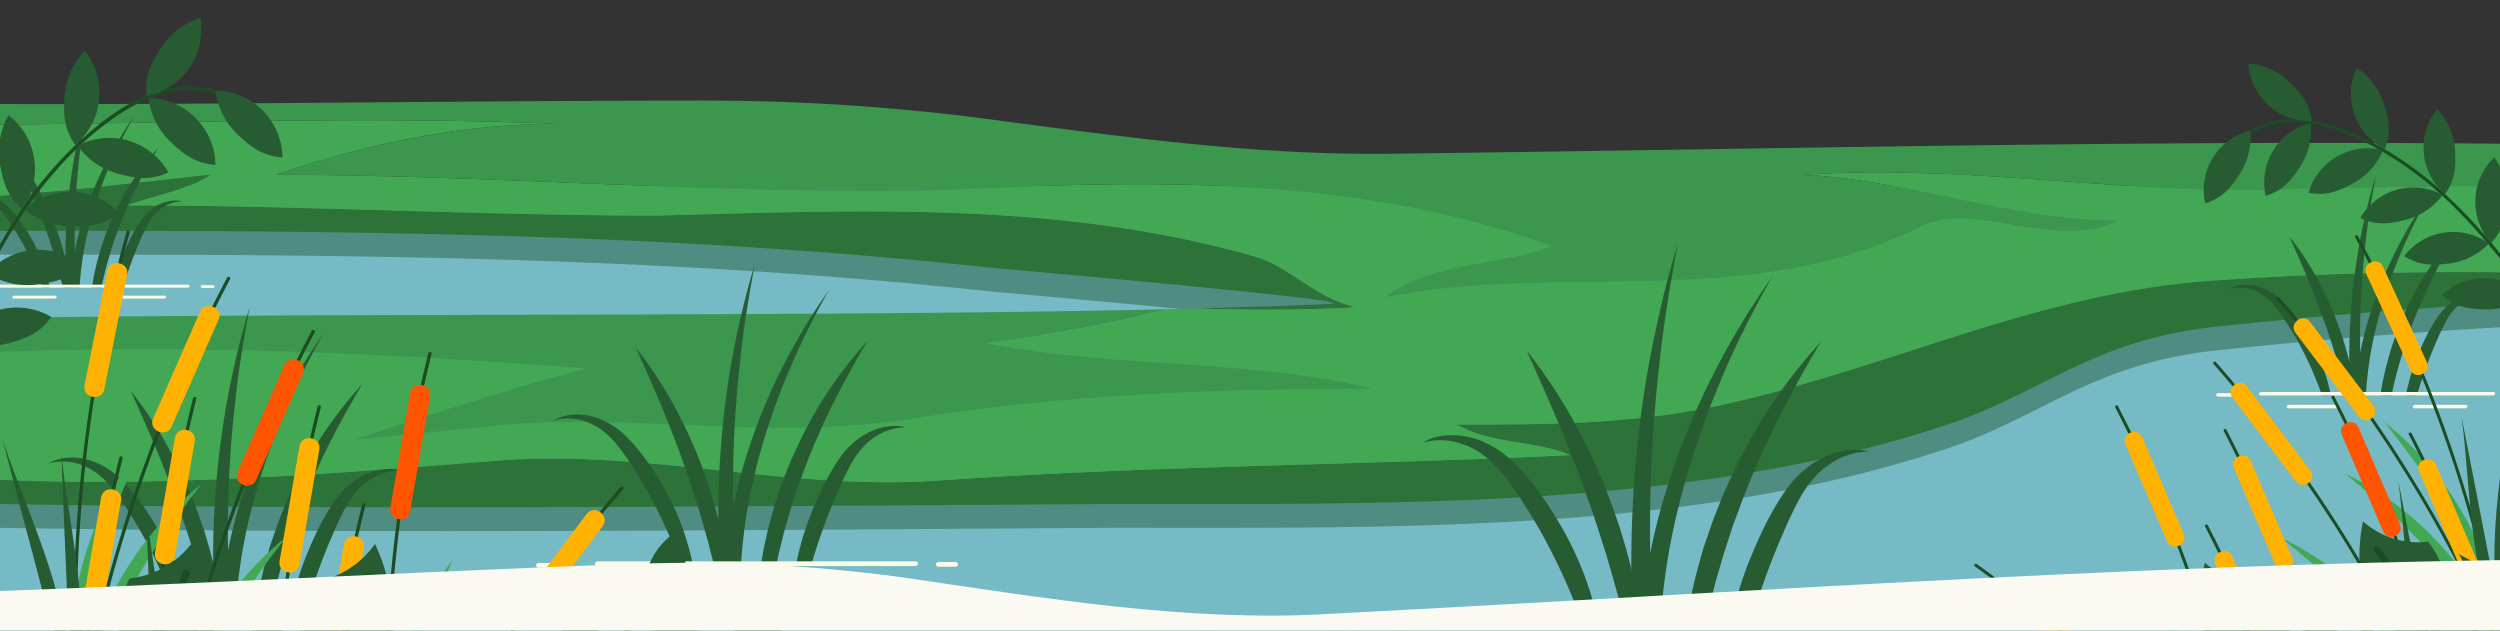 <svg viewBox="0 0 1366 344.515" height="344.515" width="1366" xmlns:xlink="http://www.w3.org/1999/xlink" xmlns="http://www.w3.org/2000/svg">
  <rect x="0" y="0" width="1366" height="344.515" fill="#333333" stroke="none"/>
  <defs>
    <clipPath id="clip-path">
      <rect fill="none" transform="translate(72.28 18)" height="344.515" width="1366" data-name="Rectangle 506" id="Rectangle_506"></rect>
    </clipPath>
    <clipPath id="clip-path-2">
      <rect fill="none" height="313.004" width="1407.138" data-name="Rectangle 503" id="Rectangle_503"></rect>
    </clipPath>
    <clipPath id="clip-path-3">
      <rect fill="none" height="432.717" width="1407.138" data-name="Rectangle 505" id="Rectangle_505"></rect>
    </clipPath>
    <clipPath id="clip-path-4">
      <rect fill="none" height="222.249" width="1630.559" data-name="Rectangle 504" id="Rectangle_504"></rect>
    </clipPath>
  </defs>
  <g transform="translate(-72.28 -18)" data-name="Group 1963" id="Group_1963">
    <g clip-path="url(#clip-path)" data-name="Group 1962" id="Group_1962">
      <g transform="translate(60.727 119.712)" data-name="Group 1956" id="Group_1956">
        <g clip-path="url(#clip-path-2)" data-name="Group 1955" id="Group_1955">
          <rect fill="#75bac5" transform="translate(0)" height="313.004" width="1407.138" data-name="Rectangle 502" id="Rectangle_502"></rect>
        </g>
      </g>
      <g transform="translate(60.727 -0.001)" data-name="Group 1961" id="Group_1961">
        <g clip-path="url(#clip-path-3)" data-name="Group 1960" id="Group_1960">
          <g style="mix-blend-mode: multiply;isolation: isolate" opacity="0.42" transform="translate(-60.727 85.949)" data-name="Group 1959" id="Group_1959">
            <g data-name="Group 1958" id="Group_1958">
              <g clip-path="url(#clip-path-4)" data-name="Group 1957" id="Group_1957">
                <path fill="#1b4c23" transform="translate(0 -83.84)" d="M679.3,304.287c153.168,0,316.113,2.9,452.987-42.059,55.4-17.4,81.473-47.86,153.168-55.112,114.913-12.033,231.382-18.513,345.1-15.618V111.815c-263.339-9.851-529.941-2.126-794.83,1.031C757.515,114.3,679.3,102.695,601.088,92.541A1189.231,1189.231,0,0,0,457.7,83.84c-152.566,0-305.131,3.134-457.7,1.389v69.885c203.682-.158,407.709-2.249,614.124,20.095,16.295,1.451,207.817,18.305,185.005,19.755C595.517,204.14,200.388,198.277,0,204.128v98.74c228.14,5.312,453.724,2.758,679.3,1.419" data-name="Path 16735" id="Path_16735"></path>
              </g>
            </g>
          </g>
          <path fill="#3b964e" transform="translate(-60.727 4.587)" d="M392.519,214.748c-42.365,11.139-84.732,25.064-127.1,38.988,29.329-2.784,55.4-5.57,84.732-8.354,71.7-5.571,143.391,8.354,218.346-2.785,84.731-13.925,169.462-16.71,254.194-16.71-68.437-16.709-143.391-11.139-211.828-25.064a766.1,766.1,0,0,0,99.485-18.461C495.568,187.322,174.206,183.556,0,188.642v21.506c130.84-10.795,261.679-5.338,392.519,4.6" data-name="Path 16736" id="Path_16736"></path>
          <path fill="#2d7238" transform="translate(-60.727 4.089)" d="M1272.421,167.9c-91.249,8.355-169.463,47.343-257.454,66.838-48.883,11.14-97.766,11.14-146.65,11.14,19.554,11.139,42.366,8.355,61.919,16.709-114.061,5.571-228.123,5.571-345.443,13.925-81.473,5.57-156.427-16.709-237.9-11.139-104.284,8.355-208.569,16.709-312.855,8.355-10.724,0-22.429-.009-34.039-1.388v15.539c228.139,5.312,453.724,2.758,679.3,1.419,153.168,0,316.113,2.9,452.987-42.059,55.4-17.4,81.473-47.86,153.168-55.112,114.913-12.033,231.381-18.513,345.1-15.619v-6.86c-118.414-6.557-236.781-11.175-358.137-1.747" data-name="Path 16737" id="Path_16737"></path>
          <path fill="#2d7238" transform="translate(-60.727 2.785)" d="M812.916,183.131c-22.813-5.57-35.848-22.28-55.4-27.849C649.971,124.648,539.169,130.218,431.625,133c-97.767,0-192.275-5.57-290.042-5.57,16.295-5.57,32.588-8.355,45.624-16.71C123.79,117.792,62.7,124.833,0,125.155V141.43c203.682-.157,407.709-2.248,614.124,20.1,9.706.864,81.585,7.193,133.305,12.477,2.272-.675,4.571-1.323,6.828-2.011-2.256.688-4.556,1.337-6.828,2.011,35.1,3.587,60.923,6.691,51.7,7.278-22.266,1-46.866,1.824-73.214,2.5,28.834.909,57.78.96,87-.652" data-name="Path 16738" id="Path_16738"></path>
          <path fill="#43a854" transform="translate(-60.727 2.054)" d="M1298.493,119.809c-78.214,0-159.686-13.925-241.159-8.355,58.66,2.785,114.062,25.065,172.722,25.065-35.848,16.709-78.214-11.14-107.544,2.784C1028,186.647,926.978,158.8,829.211,178.293c26.072-19.5,61.919-16.71,91.249-27.849-107.544-38.989-218.346-36.2-332.408-30.634-120.579,2.785-244.417-8.355-365-8.355C271.94,94.745,324.082,83.605,376.224,83.605,250.816,78.378,125.408,85.414,0,84v41.89c62.7-.322,123.791-7.364,187.208-14.432-13.036,8.355-29.33,11.14-45.625,16.71,97.767,0,192.276,5.57,290.042,5.57,107.544-2.785,218.347-8.355,325.89,22.28,19.554,5.57,32.589,22.28,55.4,27.849-29.222,1.611-58.167,1.561-87,.652-5.131.132-10.3.26-15.565.381a766.164,766.164,0,0,1-99.485,18.461c68.437,13.925,143.392,8.355,211.828,25.064-84.732,0-169.463,2.785-254.194,16.71-74.955,11.139-146.65-2.785-218.347,2.785-29.329,2.784-55.4,5.57-84.73,8.354,42.365-13.925,84.73-27.849,127.1-38.988-130.84-9.939-261.679-15.4-392.519-4.6v61.7c11.61,1.379,23.315,1.387,34.04,1.387,104.284,8.355,208.569,0,312.855-8.354,81.472-5.57,156.426,16.709,237.9,11.139,117.321-8.355,231.382-8.355,345.444-13.925-19.554-8.355-42.366-5.57-61.919-16.709,48.883,0,97.766,0,146.65-11.14,87.99-19.494,166.2-58.483,257.453-66.838,121.356-9.428,239.724-4.81,358.137,1.747V119.3c-110.115-3.525-219.975-2.148-332.066.513" data-name="Path 16739" id="Path_16739"></path>
          <path fill="#3b964e" transform="translate(-60.727 1.79)" d="M835.729,100.158c-78.214,1.451-156.427-10.152-234.641-20.3a1189.023,1189.023,0,0,0-143.392-8.7c-152.566,0-305.131,3.135-457.7,1.389V84.261c125.408,1.418,250.816-5.619,376.224-.392-52.142,0-104.285,11.14-153.168,27.849,120.579,0,244.418,11.14,365,8.355,114.062-5.57,224.864-8.355,332.408,30.634-29.33,11.139-65.178,8.354-91.249,27.848,97.767-19.494,198.793,8.355,293.3-38.988,29.331-13.925,71.7,13.925,107.544-2.784-58.66,0-114.062-22.28-172.722-25.065,81.473-5.57,162.945,8.355,241.159,8.355,112.091-2.661,221.951-4.038,332.066-.513V99.126c-263.339-9.85-529.941-2.126-794.83,1.031" data-name="Path 16740" id="Path_16740"></path>
          <path fill="#43a854" transform="translate(-53.612 10.549)" d="M1623.444,419.46c-45.251,1.648-89.357,4.144-136.532,7.983-133.615,11.14-205.31,57.09-319.372,79.37-81.473,16.71-172.722,19.494-260.711,15.317-130.357-4.177-254.195-6.962-384.55,1.393q-121.651,8.122-239.347,19.536H1623.444Z" data-name="Path 16741" id="Path_16741"></path>
          <path fill="#275c32" transform="translate(-58.076 1.781)" d="M105.9,173.4h7.213c.036-.676.063-1.35.107-2.026a178.191,178.191,0,0,1,5.1-31.527A224.413,224.413,0,0,1,128.569,109.1a252.261,252.261,0,0,1,14.525-29.631,212.119,212.119,0,0,0-17.087,28.788,195.015,195.015,0,0,0-11.981,30.738c-1.419,4.762-2.587,9.581-3.565,14.431-.09-5.495-.059-10.994.055-16.492.3-11.051,1.034-22.105,2.289-33.13,1.105-11.044,2.962-22.025,5-33.008a295.429,295.429,0,0,0-7.826,32.709,301.882,301.882,0,0,0-3.97,33.281,311.191,311.191,0,0,0-.308,33.494c.052,1.042.133,2.082.195,3.123" data-name="Path 16742" id="Path_16742"></path>
          <path fill="#275c32" transform="translate(-57.722 2.422)" d="M124.669,172.759l1.124-5.136,1.851-7.411,2.161-7.346,2.363-7.3c.888-2.409,1.819-4.806,2.668-7.227l2.892-7.17c1.087-2.351,2.12-4.722,3.147-7.1a302.15,302.15,0,0,1,14.877-27.78A137.78,137.78,0,0,0,136.8,122.543c-1.265,2.343-2.524,4.694-3.728,7.065l-3.338,7.212c-1.008,2.437-1.937,4.9-2.907,7.349l-2.552,7.448-2.088,7.553-1.724,7.618-.983,5.97Z" data-name="Path 16743" id="Path_16743"></path>
          <path fill="#275c32" transform="translate(-58.763 2.48)" d="M90.914,128.661l2.27,6.062c.689,2.038,1.459,4.052,2.185,6.079l2.022,6.118,1.959,6.133,1.793,6.171,1.716,6.193c.493,2.079,1.034,4.152,1.6,6.224.087.353.166.707.252,1.06h4.362c-.076-.563-.127-1.128-.209-1.69-.33-2.139-.681-4.279-1.081-6.411l-1.348-6.378-1.658-6.326-1.874-6.283L100.71,139.4c-.8-2.049-1.563-4.111-2.4-6.148L95.613,127.2c-.944-2-1.943-3.989-2.947-5.968A137.341,137.341,0,0,0,78.1,98.583c3.6,8.052,7.167,16.007,10.428,24.042.772,2.022,1.552,4.038,2.387,6.036" data-name="Path 16744" id="Path_16744"></path>
          <path fill="#275c32" transform="translate(-59.445 3.035)" d="M62.95,123.539a24.036,24.036,0,0,1,8.857,6.753,83.333,83.333,0,0,1,6.479,9.114c2.014,3.162,3.927,6.367,5.661,9.645a158.124,158.124,0,0,1,9.075,20.163c.345.973.673,1.955,1.007,2.934h4.149c-.25-1.3-.52-2.6-.832-3.889a94.087,94.087,0,0,0-3.387-10.819A98.273,98.273,0,0,0,89.141,147c-3.854-6.756-7.955-13.266-13.9-19.125a25.921,25.921,0,0,0-11.288-6.567c-4.367-1.116-9.43-.918-12.995,1.334a17.782,17.782,0,0,1,11.989.895" data-name="Path 16745" id="Path_16745"></path>
          <path fill="#275c32" transform="translate(-57.431 3.131)" d="M136.192,172.051q2.234-7.573,5-15c1.253-3.441,2.649-6.844,4.132-10.221a103.388,103.388,0,0,1,4.761-9.9,25.733,25.733,0,0,1,7.137-8.235,19.235,19.235,0,0,1,11.305-3.777c-4.205-1.107-9.009-.138-12.909,1.821a26.823,26.823,0,0,0-9.409,8.324c-4.624,6.57-7.647,13.433-10.465,20.5a104.19,104.19,0,0,0-4.693,16.488Z" data-name="Path 16746" id="Path_16746"></path>
          <path fill="#f9fbe7" transform="translate(-59.106 4.259)" d="M173.469,169.3H65.5c-1.211,0-1.461,1.619-.232,1.619H173.237c1.211,0,1.46-1.619.232-1.619" data-name="Path 16747" id="Path_16747"></path>
          <path fill="#f9fbe7" transform="translate(-57.351 4.405)" d="M158.782,175.132H135.267c-1.21,0-1.46,1.619-.231,1.619h23.514c1.211,0,1.46-1.619.232-1.619" data-name="Path 16748" id="Path_16748"></path>
          <path fill="#f9fbe7" transform="translate(-58.789 4.405)" d="M100.5,175.132H78.107c-1.211,0-1.461,1.619-.232,1.619h22.394c1.211,0,1.46-1.619.232-1.619" data-name="Path 16749" id="Path_16749"></path>
          <path fill="#f9fbe7" transform="translate(-56.262 4.264)" d="M184.194,169.531h-5.6c-.5,0-1.02.235-1.062.711a.86.86,0,0,0,.83.908h5.6c.5,0,1.02-.235,1.063-.71a.862.862,0,0,0-.83-.909" data-name="Path 16750" id="Path_16750"></path>
          <path fill="#275c32" transform="translate(-27.465 2.785)" d="M1323.26,231.292h8.475c.042-.793.075-1.587.126-2.38a209.388,209.388,0,0,1,5.991-37.046,263.664,263.664,0,0,1,12.052-36.134,296.531,296.531,0,0,1,17.067-34.818,249.376,249.376,0,0,0-20.078,33.828,229.159,229.159,0,0,0-14.078,36.119c-1.666,5.6-3.04,11.257-4.189,16.957-.107-6.456-.07-12.918.065-19.378.35-12.986,1.216-25.974,2.69-38.929,1.3-12.977,3.48-25.882,5.874-38.785a347.14,347.14,0,0,0-9.2,38.435,354.42,354.42,0,0,0-4.663,39.106,365.562,365.562,0,0,0-.363,39.357c.063,1.224.157,2.446.23,3.669" data-name="Path 16751" id="Path_16751"></path>
          <path fill="#275c32" transform="translate(-27.049 3.539)" d="M1345.321,230.538l1.32-6.035,2.176-8.708,2.538-8.632,2.778-8.579c1.043-2.83,2.136-5.646,3.136-8.491l3.4-8.426c1.277-2.762,2.491-5.548,3.7-8.344a354.939,354.939,0,0,1,17.48-32.642,161.87,161.87,0,0,0-22.268,30.851c-1.487,2.754-2.966,5.515-4.382,8.3l-3.922,8.474c-1.184,2.864-2.275,5.757-3.416,8.636l-3,8.753-2.454,8.875-2.026,8.951-1.155,7.016Z" data-name="Path 16752" id="Path_16752"></path>
          <path fill="#275c32" transform="translate(-28.271 3.607)" d="M1305.657,178.721l2.667,7.123c.81,2.395,1.715,4.762,2.568,7.143l2.375,7.189,2.3,7.206,2.107,7.253,2.017,7.277c.578,2.443,1.216,4.879,1.877,7.313.1.414.195.83.3,1.246h5.125c-.089-.662-.15-1.326-.246-1.987-.387-2.514-.8-5.027-1.269-7.534l-1.585-7.495-1.948-7.433-2.2-7.383-2.574-7.294c-.944-2.409-1.837-4.83-2.824-7.225l-3.166-7.12c-1.109-2.354-2.282-4.687-3.463-7.013a161.434,161.434,0,0,0-17.115-26.61c4.225,9.462,8.422,18.81,12.253,28.251.908,2.376,1.825,4.745,2.8,7.093" data-name="Path 16753" id="Path_16753"></path>
          <path fill="#275c32" transform="translate(-29.073 4.259)" d="M1272.8,172.7a28.235,28.235,0,0,1,10.406,7.935,97.554,97.554,0,0,1,7.614,10.71c2.366,3.714,4.614,7.48,6.651,11.332a186.138,186.138,0,0,1,10.665,23.692c.406,1.143.788,2.3,1.181,3.447h4.876c-.293-1.527-.611-3.052-.978-4.569a110.466,110.466,0,0,0-3.979-12.714,115.634,115.634,0,0,0-5.663-12.261c-4.527-7.939-9.347-15.589-16.329-22.474a30.459,30.459,0,0,0-13.263-7.715c-5.131-1.313-11.081-1.078-15.269,1.566A20.9,20.9,0,0,1,1272.8,172.7" data-name="Path 16754" id="Path_16754"></path>
          <path fill="#275c32" transform="translate(-26.707 4.371)" d="M1358.861,229.706q2.625-8.9,5.871-17.621c1.472-4.043,3.113-8.041,4.855-12.01a121.771,121.771,0,0,1,5.594-11.639,30.245,30.245,0,0,1,8.387-9.676,22.6,22.6,0,0,1,13.285-4.438c-4.942-1.3-10.586-.163-15.169,2.139a31.512,31.512,0,0,0-11.055,9.781c-5.434,7.72-8.984,15.784-12.3,24.089a122.441,122.441,0,0,0-5.514,19.374Z" data-name="Path 16755" id="Path_16755"></path>
          <path fill="#f9fbe7" transform="translate(-28.674 5.696)" d="M1402.662,226.478H1275.8c-1.423,0-1.716,1.9-.273,1.9h126.868c1.422,0,1.715-1.9.272-1.9" data-name="Path 16756" id="Path_16756"></path>
          <path fill="#f9fbe7" transform="translate(-26.613 5.869)" d="M1385.4,233.327h-27.631c-1.422,0-1.715,1.9-.272,1.9h27.631c1.422,0,1.716-1.9.272-1.9" data-name="Path 16757" id="Path_16757"></path>
          <path fill="#f9fbe7" transform="translate(-29.249 5.712)" d="M1260.415,227.112h-7.456a1.134,1.134,0,0,0-1.249.834,1.009,1.009,0,0,0,.977,1.067h7.456a1.135,1.135,0,0,0,1.249-.834,1.009,1.009,0,0,0-.977-1.067" data-name="Path 16758" id="Path_16758"></path>
          <path fill="#f9fbe7" transform="translate(-28.302 5.869)" d="M1316.922,233.327h-26.314c-1.423,0-1.716,1.9-.273,1.9h26.316c1.422,0,1.715-1.9.272-1.9" data-name="Path 16759" id="Path_16759"></path>
          <path fill="#f9fbe7" transform="translate(-25.333 5.703)" d="M1415.265,226.746h-6.578c-.584,0-1.2.275-1.249.834a1.012,1.012,0,0,0,.976,1.067h6.579c.583,0,1.2-.275,1.249-.834a1.013,1.013,0,0,0-.977-1.067" data-name="Path 16760" id="Path_16760"></path>
          <path fill="#275c32" transform="translate(-49.326 3.982)" d="M454.163,323.322h11.6c.057-1.086.1-2.171.171-3.257a286.617,286.617,0,0,1,8.2-50.7,360.762,360.762,0,0,1,16.493-49.454,405.807,405.807,0,0,1,23.359-47.653,341.21,341.21,0,0,0-27.479,46.3,313.734,313.734,0,0,0-19.269,49.434c-2.28,7.658-4.16,15.408-5.733,23.208-.146-8.838-.1-17.681.088-26.523.479-17.772,1.664-35.549,3.682-53.28,1.777-17.761,4.764-35.422,8.039-53.083a474.807,474.807,0,0,0-12.587,52.6,485.451,485.451,0,0,0-6.385,53.523,500.32,500.32,0,0,0-.5,53.866c.084,1.674.214,3.346.314,5.02" data-name="Path 16761" id="Path_16761"></path>
          <path fill="#275c32" transform="translate(-48.756 5.013)" d="M484.356,322.291l1.806-8.26,2.978-11.917,3.474-11.815,3.8-11.741c1.427-3.874,2.924-7.728,4.291-11.622l4.649-11.531c1.749-3.781,3.411-7.594,5.062-11.419a486.014,486.014,0,0,1,23.925-44.676,221.561,221.561,0,0,0-30.478,42.224c-2.035,3.768-4.059,7.548-6,11.362l-5.368,11.6c-1.622,3.919-3.114,7.879-4.676,11.82l-4.1,11.978-3.358,12.147-2.772,12.249-1.581,9.6Z" data-name="Path 16762" id="Path_16762"></path>
          <path fill="#275c32" transform="translate(-50.43 5.106)" d="M430.071,251.373l3.65,9.749c1.109,3.277,2.347,6.517,3.514,9.776l3.251,9.839,3.15,9.863,2.883,9.925,2.761,9.96c.793,3.343,1.665,6.676,2.568,10.009.14.567.269,1.137.406,1.7h7.015c-.122-.905-.205-1.813-.337-2.718-.529-3.441-1.093-6.882-1.738-10.312l-2.167-10.257-2.666-10.174-3.013-10.1-3.523-9.984c-1.292-3.3-2.515-6.611-3.866-9.889l-4.331-9.743c-1.518-3.223-3.124-6.415-4.74-9.6A220.784,220.784,0,0,0,409.461,203c5.784,12.949,11.528,25.744,16.77,38.664,1.243,3.253,2.5,6.5,3.839,9.708" data-name="Path 16763" id="Path_16763"></path>
          <path fill="#275c32" transform="translate(-51.527 5.998)" d="M385.1,243.135c5.8,2.376,10.348,6.411,14.244,10.86a134.153,134.153,0,0,1,10.421,14.657c3.238,5.085,6.314,10.239,9.1,15.509a254.378,254.378,0,0,1,14.594,32.426c.556,1.565,1.082,3.144,1.62,4.718h6.672c-.4-2.091-.835-4.177-1.338-6.253a151.361,151.361,0,0,0-5.448-17.4,158,158,0,0,0-7.748-16.781c-6.2-10.866-12.793-21.336-22.349-30.759a41.677,41.677,0,0,0-18.153-10.56c-7.022-1.8-15.166-1.476-20.9,2.145a28.594,28.594,0,0,1,19.281,1.438" data-name="Path 16764" id="Path_16764"></path>
          <path fill="#275c32" transform="translate(-48.288 6.152)" d="M502.887,321.152q3.594-12.179,8.035-24.117c2.015-5.535,4.262-11.006,6.646-16.437a166.346,166.346,0,0,1,7.656-15.929c2.95-4.995,6.492-9.718,11.479-13.243a30.933,30.933,0,0,1,18.182-6.075c-6.764-1.781-14.488-.222-20.76,2.929a43.144,43.144,0,0,0-15.132,13.386c-7.436,10.566-12.3,21.6-16.829,32.969a167.627,167.627,0,0,0-7.547,26.516Z" data-name="Path 16765" id="Path_16765"></path>
          <path fill="#f9fbe7" transform="translate(-50.981 7.966)" d="M562.834,316.735H389.2c-1.947,0-2.349,2.6-.372,2.6H562.462c1.947,0,2.348-2.6.372-2.6" data-name="Path 16766" id="Path_16766"></path>
          <path fill="#f9fbe7" transform="translate(-48.16 8.202)" d="M539.216,326.108H501.4c-1.947,0-2.349,2.6-.373,2.6h37.817c1.947,0,2.349-2.6.372-2.6" data-name="Path 16767" id="Path_16767"></path>
          <path fill="#f9fbe7" transform="translate(-51.768 7.988)" d="M368.15,317.6h-10.2c-.829,0-1.6.378-1.709,1.142a1.38,1.38,0,0,0,1.336,1.461h10.205a1.552,1.552,0,0,0,1.708-1.143,1.379,1.379,0,0,0-1.336-1.46" data-name="Path 16768" id="Path_16768"></path>
          <path fill="#f9fbe7" transform="translate(-50.472 8.202)" d="M445.487,326.108H409.471c-1.947,0-2.348,2.6-.372,2.6h36.016c1.947,0,2.348-2.6.372-2.6" data-name="Path 16769" id="Path_16769"></path>
          <path fill="#f9fbe7" transform="translate(-46.409 7.975)" d="M580.083,317.1h-9c-.8,0-1.639.377-1.709,1.142a1.386,1.386,0,0,0,1.337,1.461h9c.8,0,1.639-.377,1.709-1.142a1.385,1.385,0,0,0-1.337-1.461" data-name="Path 16770" id="Path_16770"></path>
          <path fill="#275c32" transform="translate(-56.097 4.559)" d="M184.913,346.262h11.6c.057-1.086.1-2.171.171-3.257a286.619,286.619,0,0,1,8.2-50.7,360.952,360.952,0,0,1,16.493-49.454,405.818,405.818,0,0,1,23.359-47.653,341.217,341.217,0,0,0-27.479,46.3,313.733,313.733,0,0,0-19.269,49.434c-2.28,7.658-4.16,15.408-5.733,23.208-.146-8.838-.1-17.681.089-26.523.478-17.772,1.663-35.549,3.681-53.28,1.778-17.761,4.764-35.422,8.039-53.083a474.791,474.791,0,0,0-12.587,52.6,485.455,485.455,0,0,0-6.385,53.523,500.336,500.336,0,0,0-.5,53.866c.084,1.674.214,3.346.314,5.02" data-name="Path 16771" id="Path_16771"></path>
          <path fill="#275c32" transform="translate(-55.527 5.59)" d="M215.106,345.231l1.807-8.26,2.977-11.917,3.474-11.815,3.8-11.741c1.427-3.874,2.924-7.728,4.291-11.622l4.65-11.531c1.748-3.781,3.411-7.594,5.061-11.419a486.03,486.03,0,0,1,23.925-44.676,221.569,221.569,0,0,0-30.478,42.224c-2.035,3.768-4.059,7.548-6,11.362l-5.368,11.6c-1.622,3.919-3.114,7.879-4.676,11.82l-4.1,11.978-3.358,12.147-2.772,12.249-1.581,9.6Z" data-name="Path 16772" id="Path_16772"></path>
          <path fill="#275c32" transform="translate(-57.201 5.683)" d="M160.821,274.313l3.65,9.749c1.109,3.277,2.347,6.517,3.514,9.776l3.251,9.839,3.15,9.863,2.884,9.925,2.761,9.96c.791,3.343,1.663,6.676,2.568,10.009.14.567.268,1.137.406,1.7h7.014c-.122-.905-.2-1.813-.337-2.718-.53-3.441-1.093-6.882-1.737-10.312l-2.168-10.257-2.666-10.174-3.013-10.1-3.523-9.984c-1.292-3.3-2.514-6.611-3.865-9.889l-4.332-9.743c-1.517-3.223-3.124-6.415-4.74-9.6a220.957,220.957,0,0,0-23.424-36.419c5.783,12.949,11.526,25.744,16.77,38.664,1.242,3.253,2.5,6.5,3.838,9.708" data-name="Path 16773" id="Path_16773"></path>
          <path fill="#275c32" transform="translate(-58.298 6.575)" d="M115.849,266.075c5.8,2.377,10.347,6.411,14.243,10.86a133.871,133.871,0,0,1,10.42,14.657c3.239,5.085,6.315,10.239,9.1,15.509a254.257,254.257,0,0,1,14.6,32.426c.556,1.565,1.082,3.144,1.62,4.718H172.5c-.4-2.091-.838-4.177-1.339-6.253a151.55,151.55,0,0,0-5.447-17.4,158.009,158.009,0,0,0-7.75-16.781c-6.195-10.866-12.793-21.336-22.348-30.759a41.677,41.677,0,0,0-18.153-10.56c-7.021-1.8-15.165-1.476-20.9,2.145a28.6,28.6,0,0,1,19.282,1.438" data-name="Path 16774" id="Path_16774"></path>
          <path fill="#275c32" transform="translate(-55.059 6.729)" d="M233.637,344.092q3.594-12.179,8.035-24.117c2.015-5.535,4.262-11.006,6.646-16.437a166.353,166.353,0,0,1,7.656-15.929c2.95-4.995,6.492-9.718,11.479-13.243a30.933,30.933,0,0,1,18.182-6.075c-6.764-1.781-14.488-.222-20.76,2.929a43.143,43.143,0,0,0-15.132,13.386c-7.436,10.566-12.3,21.6-16.829,32.969a167.738,167.738,0,0,0-7.548,26.516Z" data-name="Path 16775" id="Path_16775"></path>
          <path fill="#f9fbe7" transform="translate(-57.752 8.543)" d="M293.584,339.675H119.949c-1.947,0-2.349,2.6-.372,2.6H293.212c1.947,0,2.348-2.6.372-2.6" data-name="Path 16776" id="Path_16776"></path>
          <path fill="#f9fbe7" transform="translate(-54.931 8.779)" d="M269.967,349.048H232.151c-1.947,0-2.349,2.6-.372,2.6h37.816c1.947,0,2.349-2.6.372-2.6" data-name="Path 16777" id="Path_16777"></path>
          <path fill="#f9fbe7" transform="translate(-58.539 8.565)" d="M98.9,340.542H88.7a1.552,1.552,0,0,0-1.709,1.142,1.38,1.38,0,0,0,1.337,1.461h10.2A1.553,1.553,0,0,0,100.237,342a1.38,1.38,0,0,0-1.337-1.46" data-name="Path 16778" id="Path_16778"></path>
          <path fill="#f9fbe7" transform="translate(-57.242 8.779)" d="M176.238,349.048H140.221c-1.947,0-2.348,2.6-.372,2.6h36.015c1.947,0,2.348-2.6.373-2.6" data-name="Path 16779" id="Path_16779"></path>
          <path fill="#f9fbe7" transform="translate(-53.18 8.552)" d="M310.834,340.041h-9c-.8,0-1.639.377-1.709,1.142a1.385,1.385,0,0,0,1.337,1.461h9c.8,0,1.639-.377,1.709-1.142a1.385,1.385,0,0,0-1.337-1.461" data-name="Path 16780" id="Path_16780"></path>
          <path fill="#275c32" transform="translate(-37.088 3.715)" d="M941.016,357.285h14.735c.073-1.379.128-2.759.218-4.138a364.038,364.038,0,0,1,10.417-64.409,458.5,458.5,0,0,1,20.951-62.822c8.308-20.665,18.526-40.758,29.673-60.534A433.5,433.5,0,0,0,982.1,224.2a398.45,398.45,0,0,0-24.477,62.8c-2.9,9.728-5.284,19.573-7.283,29.482-.185-11.226-.12-22.46.113-33.693.608-22.576,2.114-45.158,4.677-67.681,2.258-22.562,6.051-45,10.212-67.432-6.8,21.971-11.746,44.343-15.989,66.823a616.391,616.391,0,0,0-8.109,67.991,635.058,635.058,0,0,0-.629,68.427c.107,2.126.272,4.251.4,6.377" data-name="Path 16781" id="Path_16781"></path>
          <path fill="#275c32" transform="translate(-36.364 5.024)" d="M979.37,355.975l2.3-10.492,3.782-15.138,4.414-15.009,4.829-14.915c1.813-4.921,3.714-9.817,5.451-14.762l5.907-14.648c2.222-4.8,4.332-9.647,6.431-14.506a617.254,617.254,0,0,1,30.391-56.752,281.477,281.477,0,0,0-38.716,53.638c-2.584,4.786-5.156,9.588-7.617,14.432l-6.819,14.733c-2.059,4.98-3.955,10.01-5.939,15.015l-5.214,15.215L974.3,328.215l-3.522,15.563-2.007,12.2Z" data-name="Path 16782" id="Path_16782"></path>
          <path fill="#275c32" transform="translate(-38.49 5.142)" d="M910.411,265.887l4.636,12.384c1.409,4.163,2.982,8.279,4.466,12.419l4.128,12.5,4,12.529,3.663,12.608,3.507,12.651c1.006,4.247,2.113,8.481,3.263,12.715.177.72.339,1.443.515,2.164h8.91c-.155-1.149-.259-2.3-.427-3.453-.672-4.371-1.389-8.741-2.206-13.1l-2.755-13.031-3.386-12.923L934.9,300.517l-4.476-12.683c-1.641-4.186-3.193-8.4-4.909-12.561l-5.5-12.377c-1.928-4.093-3.967-8.149-6.022-12.192a280.593,280.593,0,0,0-29.756-46.264c7.346,16.449,14.642,32.7,21.3,49.116,1.579,4.13,3.172,8.25,4.876,12.331" data-name="Path 16783" id="Path_16783"></path>
          <path fill="#275c32" transform="translate(-39.885 6.276)" d="M853.283,255.423c7.372,3.019,13.145,8.144,18.095,13.8a170.336,170.336,0,0,1,13.237,18.619c4.114,6.459,8.022,13.007,11.563,19.7a323.126,323.126,0,0,1,18.54,41.19c.705,1.989,1.373,3.995,2.056,5.993h8.476c-.51-2.655-1.062-5.306-1.7-7.944a192.3,192.3,0,0,0-6.92-22.1,200.564,200.564,0,0,0-9.843-21.318c-7.87-13.8-16.251-27.1-28.389-39.072-6.129-5.863-13.927-11.07-23.061-13.415-8.92-2.282-19.266-1.874-26.546,2.725,8.417-2.528,17.212-1.276,24.493,1.828" data-name="Path 16784" id="Path_16784"></path>
          <path fill="#275c32" transform="translate(-35.77 6.471)" d="M1002.911,354.528q4.564-15.471,10.207-30.635c2.56-7.03,5.413-13.981,8.442-20.88a211.4,211.4,0,0,1,9.726-20.234c3.748-6.345,8.247-12.346,14.582-16.823a39.283,39.283,0,0,1,23.1-7.716c-8.592-2.263-18.4-.283-26.372,3.72a54.788,54.788,0,0,0-19.221,17c-9.448,13.422-15.62,27.443-21.377,41.88a212.923,212.923,0,0,0-9.588,33.684Z" data-name="Path 16785" id="Path_16785"></path>
          <path fill="#f9fbe7" transform="translate(-39.191 8.775)" d="M1079.063,348.918H858.492c-2.473,0-2.982,3.306-.473,3.306H1078.59c2.473,0,2.982-3.306.473-3.306" data-name="Path 16786" id="Path_16786"></path>
          <path fill="#f9fbe7" transform="translate(-35.607 9.075)" d="M1049.06,360.824h-48.038c-2.473,0-2.982,3.306-.473,3.306h48.038c2.473,0,2.982-3.306.473-3.306" data-name="Path 16787" id="Path_16787"></path>
          <path fill="#f9fbe7" transform="translate(-40.191 8.803)" d="M831.754,350.018H818.791a1.971,1.971,0,0,0-2.17,1.451,1.753,1.753,0,0,0,1.7,1.856h12.963a1.973,1.973,0,0,0,2.171-1.451,1.754,1.754,0,0,0-1.7-1.856" data-name="Path 16788" id="Path_16788"></path>
          <path fill="#f9fbe7" transform="translate(-38.544 9.075)" d="M930,360.824h-45.75c-2.474,0-2.983,3.306-.474,3.306h45.751c2.473,0,2.982-3.306.473-3.306" data-name="Path 16789" id="Path_16789"></path>
          <path fill="#f9fbe7" transform="translate(-33.382 8.787)" d="M1100.974,349.383h-11.438c-1.015,0-2.082.479-2.17,1.451a1.758,1.758,0,0,0,1.7,1.855H1100.5c1.015,0,2.082-.479,2.171-1.451a1.761,1.761,0,0,0-1.7-1.855" data-name="Path 16790" id="Path_16790"></path>
          <path fill="#1b4c23" transform="translate(-59.97 1.6)" d="M211.154,83.338c-7.694-14.31-24.821-20.873-40.454-19.576-19.045,1.58-36,12.823-50.192,24.87a208.049,208.049,0,0,0-36.853,41.632,323.769,323.769,0,0,0-28.195,51.794c-8.525,19.3-15.7,39.166-22.718,59.057q-1.3,3.677-2.588,7.354c-.413,1.176,1.382,1.923,1.8.74,6.821-19.4,13.65-38.811,21.6-57.783,7.591-18.123,16.211-35.869,26.729-52.489A219.625,219.625,0,0,1,114.61,96.52a163.74,163.74,0,0,1,21.428-17.239c7.829-5.226,16.37-9.668,25.532-12a49,49,0,0,1,24.991-.177c7.519,2.047,14.653,6.085,19.6,12.192a30.705,30.705,0,0,1,3.194,4.792c.588,1.094,2.388.356,1.8-.747" data-name="Path 16791" id="Path_16791"></path>
          <path fill="#275c32" transform="translate(-56.066 1.655)" d="M221.981,102.384a37.189,37.189,0,0,0-36.641-36.6,40.12,40.12,0,0,0,13.013,24.866c7.43,6.963,13.475,10.961,23.628,11.739" data-name="Path 16792" id="Path_16792"></path>
          <path fill="#275c32" transform="translate(-56.965 1.755)" d="M186.239,106.35a37.189,37.189,0,0,0-36.641-36.6,40.12,40.12,0,0,0,13.013,24.866c7.43,6.963,13.475,10.961,23.628,11.739" data-name="Path 16793" id="Path_16793"></path>
          <path fill="#275c32" transform="translate(-56.993 0.682)" d="M148.71,69.817a37.19,37.19,0,0,0,29.259-42.736,40.127,40.127,0,0,0-22.055,17.355c-5.481,8.583-8.3,15.258-7.2,25.382" data-name="Path 16794" id="Path_16794"></path>
          <path fill="#275c32" transform="translate(-57.914 2.292)" d="M161.527,109.945a37.19,37.19,0,0,0-49.691-14.605,40.114,40.114,0,0,0,23.326,15.606c9.857,2.558,17.077,3.176,26.365-1" data-name="Path 16795" id="Path_16795"></path>
          <path fill="#275c32" transform="translate(-58.094 1.121)" d="M110.732,96.071a37.19,37.19,0,0,0,5.237-51.527,40.119,40.119,0,0,0-11.06,25.794c-.7,10.159.013,17.37,5.823,25.733" data-name="Path 16796" id="Path_16796"></path>
          <path fill="#275c32" transform="translate(-58.624 3.013)" d="M135.357,131.34a37.188,37.188,0,0,0-51.75-2.074,40.114,40.114,0,0,0,26.422,9.46c10.183.082,17.336-1.075,25.328-7.386" data-name="Path 16797" id="Path_16797"></path>
          <path fill="#275c32" transform="translate(-58.968 1.986)" d="M82.6,130.181a37.189,37.189,0,0,0-7.46-51.252,40.123,40.123,0,0,0-4.45,27.71c1.789,10.025,4.24,16.844,11.91,23.543" data-name="Path 16798" id="Path_16798"></path>
          <path fill="#275c32" transform="translate(-59.123 3.791)" d="M115.362,159.108a37.191,37.191,0,0,0-51.606,4.4,40.12,40.12,0,0,0,27.4,6.091c10.113-1.188,17.068-3.229,24.21-10.487" data-name="Path 16799" id="Path_16799"></path>
          <path fill="#275c32" transform="translate(-59.569 2.882)" d="M62.848,164.47a37.189,37.189,0,0,0-13.792-49.923A40.117,40.117,0,0,0,48.1,142.6C51.12,152.32,54.4,158.78,62.848,164.47" data-name="Path 16800" id="Path_16800"></path>
          <path fill="#275c32" transform="translate(-59.5 4.565)" d="M99.091,186.609a37.19,37.19,0,0,0-50.322,12.252,40.122,40.122,0,0,0,28,1.822c9.813-2.725,16.372-5.806,22.317-14.073" data-name="Path 16801" id="Path_16801"></path>
          <path fill="#1b4c23" transform="translate(-52.406 8.434)" d="M476.954,348.621c-10.289-12.573-28.356-15.739-43.452-11.475-18.391,5.194-32.886,19.474-44.508,34.013a208.061,208.061,0,0,0-28.208,47.913A323.835,323.835,0,0,0,343.022,475.3c-4.675,20.579-7.918,41.446-11,62.312q-.571,3.857-1.135,7.714c-.18,1.233,1.724,1.623,1.906.382,2.985-20.345,5.974-40.706,10.145-60.848,3.984-19.241,9.05-38.309,16.194-56.633a219.562,219.562,0,0,1,25.584-48.2,163.789,163.789,0,0,1,17.734-21.021c6.685-6.627,14.218-12.622,22.765-16.664a48.989,48.989,0,0,1,24.495-4.956c7.773.57,15.547,3.169,21.573,8.217a30.636,30.636,0,0,1,4.052,4.092c.786.961,2.412-.109,1.619-1.077" data-name="Path 16802" id="Path_16802"></path>
          <path fill="#275c32" transform="translate(-49.432 8.427)" d="M492.1,364.558a37.19,37.19,0,0,0-42.967-28.919,40.118,40.118,0,0,0,17.529,21.918c8.626,5.413,15.323,8.181,25.438,7" data-name="Path 16803" id="Path_16803"></path>
          <path fill="#275c32" transform="translate(-50.295 8.697)" d="M457.772,375.288a37.191,37.191,0,0,0-42.967-28.919,40.118,40.118,0,0,0,17.529,21.918c8.626,5.413,15.323,8.181,25.438,7" data-name="Path 16804" id="Path_16804"></path>
          <path fill="#275c32" transform="translate(-50.362 7.525)" d="M413.781,346.735a37.189,37.189,0,0,0,20.543-47.544,40.116,40.116,0,0,0-18.329,21.254c-3.738,9.472-5.229,16.563-2.214,26.29" data-name="Path 16805" id="Path_16805"></path>
          <path fill="#275c32" transform="translate(-51.105 9.321)" d="M434.184,383.629a37.189,37.189,0,0,0-51.567-4.828A40.121,40.121,0,0,0,408.5,389.655c10.163.624,17.369-.15,25.686-6.026" data-name="Path 16806" id="Path_16806"></path>
          <path fill="#275c32" transform="translate(-51.408 8.252)" d="M381.576,379.684a37.189,37.189,0,0,0-4.718-51.577,40.119,40.119,0,0,0-5.92,27.433c1.252,10.106,3.336,17.047,10.638,24.144" data-name="Path 16807" id="Path_16807"></path>
          <path fill="#275c32" transform="translate(-51.639 10.131)" d="M412.567,409.67a37.191,37.191,0,0,0-51.192,7.865,40.115,40.115,0,0,0,27.745,4.231c10.01-1.868,16.81-4.372,23.447-12.1" data-name="Path 16808" id="Path_16808"></path>
          <path fill="#275c32" transform="translate(-52.143 9.297)" d="M360.531,418.517A37.19,37.19,0,0,0,343.4,369.638a40.122,40.122,0,0,0,.934,28.049c3.673,9.5,7.383,15.723,16.193,20.83" data-name="Path 16809" id="Path_16809"></path>
          <path fill="#275c32" transform="translate(-52.582 10.301)" d="M347.724,455.94a37.19,37.19,0,0,0-23.088-46.362,40.126,40.126,0,0,0,4.424,27.715c4.829,8.965,9.287,14.679,18.665,18.647" data-name="Path 16810" id="Path_16810"></path>
          <path fill="#275c32" transform="translate(-58.924 6.319)" d="M71.674,251.251C87.929,300.062,108.68,333.5,113.458,409.3,100.011,357.782,85.12,302.767,71.674,251.251" data-name="Path 16811" id="Path_16811"></path>
          <path fill="#1b4c23" transform="translate(-57.971 3.532)" d="M138.624,141.108q-7.064,25.641-12.433,51.71Q120.857,218.754,117.23,245q-3.64,26.347-5.545,52.9-1.887,26.3-2.07,52.677-.178,26.6,1.4,53.166.2,3.318.423,6.636a.918.918,0,0,0,1.83-.136q-1.788-26.418-1.843-52.915-.049-26.592,1.653-53.15,1.7-26.424,5.127-52.7,3.409-26.138,8.516-52.018,5.128-25.977,11.958-51.578.858-3.212,1.742-6.417c.314-1.138-1.488-1.487-1.8-.355" data-name="Path 16812" id="Path_16812"></path>
          <path fill="#43a854" transform="translate(-58.016 6.322)" d="M111.886,410.5c-11.837-55.051,2.256-115.113,37.346-159.152-27.88,59.02-36.195,94.811-37.346,159.152" data-name="Path 16813" id="Path_16813"></path>
          <path fill="#ffb300" transform="translate(-57.823 3.969)" d="M128.041,162.044q-6.228,31.251-12.455,62.5c-1.385,6.947,9.413,9.089,10.8,2.132q6.228-31.253,12.455-62.5c1.385-6.947-9.413-9.089-10.8-2.131" data-name="Path 16814" id="Path_16814"></path>
          <path fill="#275c32" transform="translate(-58.133 6.512)" d="M103.151,258.9c5.376,51.165,18.45,88.286,6.814,163.333-2.052-53.2-4.763-110.132-6.814-163.333" data-name="Path 16815" id="Path_16815"></path>
          <path fill="#1b4c23" transform="translate(-57.982 4.152)" d="M193.6,165.572Q181.189,189.095,170.34,213.4q-10.787,24.181-19.975,49.035-9.222,24.948-16.792,50.465-7.5,25.276-13.351,51-5.894,25.937-10.065,52.223-.52,3.285-1.013,6.572a.918.918,0,0,0,1.817.26q3.935-26.184,9.58-52.072,5.671-25.98,13.046-51.551,7.344-25.44,16.341-50.363,8.951-24.793,19.5-48.968,10.595-24.265,22.772-47.8,1.528-2.952,3.081-5.893c.552-1.045-1.133-1.774-1.681-.734" data-name="Path 16816" id="Path_16816"></path>
          <path fill="#43a854" transform="translate(-57.988 6.928)" d="M108.913,422.845c.28-56.309,26.961-111.933,70.7-147.395-39.921,51.642-55.739,84.806-70.7,147.395" data-name="Path 16817" id="Path_16817"></path>
          <path fill="#ffb300" transform="translate(-56.913 4.543)" d="M177.745,183.809l-25.606,58.362c-2.846,6.486,7.239,10.9,10.088,4.4l25.606-58.362c2.847-6.487-7.238-10.9-10.088-4.4" data-name="Path 16818" id="Path_16818"></path>
          <path fill="#275c32" transform="translate(-56.999 7.226)" d="M148.215,287.292c5.376,51.165,18.45,88.286,6.814,163.333-2.052-53.2-4.762-110.132-6.814-163.333" data-name="Path 16819" id="Path_16819"></path>
          <path fill="#1b4c23" transform="translate(-56.849 4.866)" d="M238.667,193.967Q226.253,217.49,215.4,241.794q-10.787,24.181-19.975,49.035-9.22,24.948-16.792,50.465-7.5,25.276-13.35,51-5.894,25.937-10.064,52.223-.521,3.285-1.014,6.572a.918.918,0,0,0,1.817.26q3.935-26.184,9.58-52.072,5.671-25.98,13.046-51.551,7.344-25.44,16.341-50.363,8.951-24.793,19.5-48.968,10.595-24.267,22.772-47.8,1.528-2.952,3.081-5.893c.552-1.045-1.133-1.774-1.681-.734" data-name="Path 16820" id="Path_16820"></path>
          <path fill="#43a854" transform="translate(-56.855 7.642)" d="M153.976,451.239c.28-56.309,26.961-111.933,70.7-147.395-39.921,51.642-55.739,84.806-70.7,147.395" data-name="Path 16821" id="Path_16821"></path>
          <path fill="#ff5400" transform="translate(-55.78 5.257)" d="M222.809,212.2,197.2,270.566c-2.847,6.486,7.239,10.9,10.088,4.4L232.9,216.608c2.847-6.486-7.239-10.9-10.088-4.4" data-name="Path 16822" id="Path_16822"></path>
          <path fill="#275c32" transform="translate(-56.292 8.704)" d="M176.342,346.07c17.486,48.384,39.078,81.288,45.775,156.936-14.748-51.158-31.028-105.778-45.775-156.936" data-name="Path 16823" id="Path_16823"></path>
          <path fill="#1b4c23" transform="translate(-55.282 5.875)" d="M240.352,234.284q-6.412,25.812-11.119,52.009-4.675,26.063-7.635,52.393-2.972,26.432-4.2,53.019-1.219,26.337-.735,52.714.5,26.592,2.75,53.113.281,3.312.592,6.622a.918.918,0,0,0,1.826-.182q-2.457-26.364-3.183-52.85-.724-26.583.305-53.175,1.032-26.458,3.79-52.811,2.745-26.217,7.194-52.217,4.469-26.1,10.648-51.864.775-3.234,1.578-6.459c.285-1.146-1.524-1.451-1.808-.31" data-name="Path 16824" id="Path_16824"></path>
          <path fill="#43a854" transform="translate(-55.311 8.657)" d="M220.5,504.27c-13.229-54.734-.661-115.132,33.3-160.047-26.375,59.708-33.781,95.7-33.3,160.047" data-name="Path 16825" id="Path_16825"></path>
          <path fill="#ffb300" transform="translate(-55.209 6.315)" d="M230.387,255.474q-5.434,31.4-10.868,62.8c-1.208,6.98,9.642,8.847,10.851,1.857q5.433-31.4,10.867-62.8c1.209-6.98-9.64-8.848-10.85-1.858" data-name="Path 16826" id="Path_16826"></path>
          <path fill="#275c32" transform="translate(-54.808 7.99)" d="M235.356,317.675c17.486,48.384,39.078,81.288,45.775,156.936-14.748-51.158-31.028-105.778-45.775-156.936" data-name="Path 16827" id="Path_16827"></path>
          <path fill="#1b4c23" transform="translate(-53.798 5.161)" d="M299.366,205.889Q292.952,231.7,288.247,257.9q-4.675,26.063-7.635,52.393-2.972,26.432-4.2,53.02-1.221,26.335-.735,52.713.5,26.592,2.75,53.113.281,3.312.591,6.622a.918.918,0,0,0,1.826-.182q-2.457-26.364-3.184-52.85-.723-26.583.307-53.175,1.03-26.458,3.79-52.811,2.745-26.217,7.194-52.217,4.469-26.1,10.647-51.864.777-3.234,1.579-6.459c.285-1.146-1.524-1.451-1.808-.31" data-name="Path 16828" id="Path_16828"></path>
          <path fill="#43a854" transform="translate(-53.827 7.943)" d="M279.516,475.875c-13.229-54.734-.661-115.132,33.3-160.047-26.376,59.708-33.782,95.7-33.3,160.047" data-name="Path 16829" id="Path_16829"></path>
          <path fill="#ff5400" transform="translate(-53.725 5.601)" d="M289.4,227.079q-5.434,31.4-10.868,62.8c-1.208,6.98,9.642,8.847,10.851,1.857q5.433-31.4,10.867-62.8c1.209-6.98-9.641-8.848-10.85-1.858" data-name="Path 16830" id="Path_16830"></path>
          <path fill="#275c32" transform="translate(-57.962 8.593)" d="M109.956,341.657c17.486,48.384,39.078,81.288,45.775,156.936-14.748-51.158-31.028-105.778-45.775-156.936" data-name="Path 16831" id="Path_16831"></path>
          <path fill="#1b4c23" transform="translate(-56.951 5.764)" d="M173.966,229.871q-6.412,25.814-11.119,52.009-4.675,26.063-7.635,52.393-2.972,26.432-4.2,53.02-1.219,26.335-.735,52.713.5,26.592,2.75,53.113.281,3.312.592,6.622a.918.918,0,0,0,1.826-.182q-2.457-26.364-3.183-52.85-.724-26.583.305-53.175,1.032-26.458,3.79-52.811Q159.1,314.5,163.548,288.5q4.469-26.1,10.648-51.864.775-3.234,1.578-6.459c.285-1.146-1.524-1.451-1.808-.31" data-name="Path 16832" id="Path_16832"></path>
          <path fill="#43a854" transform="translate(-56.981 8.546)" d="M154.116,499.857c-13.229-54.734-.661-115.132,33.3-160.047-26.375,59.708-33.781,95.7-33.3,160.047" data-name="Path 16833" id="Path_16833"></path>
          <path fill="#ffb300" transform="translate(-56.878 6.204)" d="M164,251.061q-5.434,31.4-10.868,62.8c-1.208,6.98,9.642,8.847,10.851,1.857q5.433-31.4,10.867-62.8c1.209-6.98-9.64-8.848-10.85-1.858" data-name="Path 16834" id="Path_16834"></path>
          <path fill="#275c32" transform="translate(-58.95 9.389)" d="M70.654,373.333c17.486,48.384,39.078,81.288,45.775,156.935C101.682,479.111,85.4,424.491,70.654,373.333" data-name="Path 16835" id="Path_16835"></path>
          <path fill="#1b4c23" transform="translate(-57.94 6.56)" d="M134.664,261.547q-6.412,25.812-11.119,52.009-4.675,26.063-7.635,52.393-2.972,26.432-4.2,53.02-1.221,26.335-.735,52.713.5,26.592,2.75,53.113.281,3.312.592,6.622a.918.918,0,0,0,1.826-.182q-2.457-26.364-3.183-52.85-.724-26.583.306-53.175,1.032-26.458,3.79-52.811,2.745-26.217,7.194-52.216,4.469-26.1,10.647-51.865.777-3.234,1.579-6.459c.285-1.146-1.524-1.451-1.808-.31" data-name="Path 16836" id="Path_16836"></path>
          <path fill="#43a854" transform="translate(-57.969 9.343)" d="M114.814,531.533c-13.229-54.734-.661-115.132,33.3-160.047-26.375,59.708-33.781,95.7-33.3,160.047" data-name="Path 16837" id="Path_16837"></path>
          <path fill="#ffb300" transform="translate(-57.866 7)" d="M124.7,282.737q-5.434,31.4-10.868,62.8c-1.208,6.98,9.642,8.847,10.851,1.857q5.433-31.4,10.867-62.8c1.209-6.98-9.641-8.848-10.85-1.858" data-name="Path 16838" id="Path_16838"></path>
          <path fill="#275c32" transform="translate(-55.695 10.018)" d="M200.083,398.344c17.486,48.384,39.078,81.288,45.775,156.936C231.11,504.122,214.83,449.5,200.083,398.344" data-name="Path 16839" id="Path_16839"></path>
          <path fill="#1b4c23" transform="translate(-54.685 7.189)" d="M264.093,286.558q-6.412,25.812-11.119,52.009-4.675,26.063-7.635,52.393-2.972,26.432-4.2,53.02-1.221,26.335-.735,52.713.5,26.592,2.75,53.113.281,3.312.592,6.622a.918.918,0,0,0,1.826-.182q-2.457-26.364-3.183-52.85-.724-26.583.305-53.175,1.03-26.458,3.79-52.812,2.745-26.217,7.194-52.217,4.469-26.1,10.647-51.864.777-3.234,1.579-6.459c.285-1.146-1.524-1.451-1.808-.31" data-name="Path 16840" id="Path_16840"></path>
          <path fill="#43a854" transform="translate(-54.714 9.972)" d="M244.244,556.544c-13.229-54.734-.661-115.132,33.3-160.047-26.376,59.708-33.782,95.7-33.3,160.047" data-name="Path 16841" id="Path_16841"></path>
          <path fill="#ffb300" transform="translate(-54.612 7.629)" d="M254.129,307.748q-5.434,31.4-10.868,62.8c-1.208,6.98,9.642,8.847,10.851,1.857q5.433-31.4,10.867-62.8c1.209-6.98-9.641-8.848-10.85-1.858" data-name="Path 16842" id="Path_16842"></path>
          <path fill="#275c32" transform="translate(-54.078 8.752)" d="M294.8,347.995c-6.376,51.05-2.069,90.169-30.433,160.617,10.076-52.278,20.356-108.339,30.433-160.617" data-name="Path 16843" id="Path_16843"></path>
          <path fill="#1b4c23" transform="translate(-54.086 6.963)" d="M404.763,277.16q-17.429,20.09-33.511,41.3-15.994,21.1-30.581,43.222-14.644,22.2-27.807,45.337-13.038,22.914-24.578,46.639-11.625,23.921-21.653,48.576-1.252,3.08-2.479,6.17a.918.918,0,0,0,1.71.666q9.777-24.608,21.149-48.54,11.419-24.015,24.4-47.245,12.926-23.109,27.345-45.34,14.344-22.114,30.109-43.264Q384.7,303.453,401.9,283.3q2.157-2.528,4.337-5.039c.774-.893-.7-1.985-1.471-1.1" data-name="Path 16844" id="Path_16844"></path>
          <path fill="#43a854" transform="translate(-54.106 9.584)" d="M263.279,508.579c13.051-54.776,51.66-102.893,102.308-127.5-50.6,41.235-73.532,69.943-102.308,127.5" data-name="Path 16845" id="Path_16845"></path>
          <path fill="#ffb300" transform="translate(-52.056 7.28)" d="M384.1,291.628q-19.092,25.514-38.184,51.027c-4.244,5.672,4.576,12.26,8.827,6.579l38.183-51.027c4.245-5.672-4.575-12.26-8.826-6.579" data-name="Path 16846" id="Path_16846"></path>
          <path fill="#275c32" transform="translate(-56.291 7.733)" d="M193.652,473.96c-12.624-9.142-16.376-27.155-17.155-42.787a95.877,95.877,0,0,1,2.208-25.742c.452-2.009,13.825-30.74,14.037-30.094,4.018,12.249,11.278,16.725,18.967,22.25a63.051,63.051,0,0,1-5.964-43.75c5.227-4.792,10.035-8.984,15.261-13.777-3.95,10.647,2.1,23.926,12.732,27.926-3.8-11.964-1.665-28.136,3.612-39.528a49.576,49.576,0,0,0,35.383-21.008c7.293,15.271,10.067,31.977,10.794,48.885-6.47,11.512-14.833,19.866-24.926,28.382a44.724,44.724,0,0,0,29.429-16.154c4,12.064,4.617,23.453,1.136,35.677a121.134,121.134,0,0,1-40.095,22.524,46.986,46.986,0,0,0,37.623-8.54,66.892,66.892,0,0,1-30.866,47.165c-14.412,8.869-32.956,17.369-50.288,13.736a30.755,30.755,0,0,1-11.889-5.164" data-name="Path 16847" id="Path_16847"></path>
          <path fill="#1b4c23" transform="translate(-56.235 8.129)" d="M266.782,324.3q-14.342,37.055-30.918,73.19-16.574,36.11-35.329,71.166Q190,488.336,178.8,507.647a1.9,1.9,0,0,0,.925,2.5,1.93,1.93,0,0,0,2.5-.926q19.93-34.373,37.749-69.913,17.8-35.521,33.412-72.086,8.763-20.529,16.82-41.351c.872-2.253-2.55-3.846-3.428-1.577" data-name="Path 16848" id="Path_16848"></path>
          <path fill="#1b4c23" transform="translate(-55.305 9.321)" d="M268.768,397.518l-30.314,8.932-3.593,1.059a17.347,17.347,0,0,1-3.572.977c-1.706.106-2.118-2.985-2.468-4.168q-2.271-7.669-4.541-15.338-2.537-8.571-5.076-17.144c-.691-2.332-4.227-1.012-3.539,1.309q4.807,16.241,9.616,32.482c.6,2.021,1.165,4.389,2.967,5.708,2.254,1.652,4.849.618,7.248-.088l16.168-4.764,18.413-5.425c2.333-.688,1.012-4.224-1.309-3.54" data-name="Path 16849" id="Path_16849"></path>
          <path fill="#1b4c23" transform="translate(-55.91 10.302)" d="M247.36,443.985l-38.612,11.668a263.068,263.068,0,0,1-13.429-44.327,1.943,1.943,0,0,0-2.062-1.694,1.9,1.9,0,0,0-1.695,2.062,268.248,268.248,0,0,0,14.3,46.918,1.933,1.933,0,0,0,2.423,1.115l40.384-12.2c2.329-.7,1.009-4.239-1.309-3.539" data-name="Path 16850" id="Path_16850"></path>
          <path fill="#275c32" transform="translate(-58.716 7.681)" d="M97.225,471.921C84.6,462.778,80.849,444.765,80.07,429.134a95.919,95.919,0,0,1,2.208-25.742C82.73,401.382,96.1,372.65,96.315,373.3c4.018,12.249,11.278,16.725,18.967,22.25a63.045,63.045,0,0,1-5.963-43.75c5.226-4.792,10.034-8.984,15.26-13.777-3.95,10.647,2.1,23.926,12.732,27.926-3.8-11.965-1.665-28.136,3.612-39.528a49.576,49.576,0,0,0,35.383-21.008c7.293,15.271,10.067,31.977,10.794,48.885-6.469,11.512-14.832,19.866-24.925,28.381A44.721,44.721,0,0,0,191.6,366.523c4,12.064,4.616,23.453,1.135,35.677a121.134,121.134,0,0,1-40.095,22.524,46.986,46.986,0,0,0,37.623-8.54A66.892,66.892,0,0,1,159.4,463.348c-14.412,8.869-32.956,17.368-50.288,13.736a30.754,30.754,0,0,1-11.889-5.164" data-name="Path 16851" id="Path_16851"></path>
          <path fill="#1b4c23" transform="translate(-58.66 8.077)" d="M170.355,322.258q-14.342,37.054-30.918,73.19-16.574,36.11-35.329,71.167Q93.578,486.3,82.375,505.608a1.9,1.9,0,0,0,.925,2.5,1.929,1.929,0,0,0,2.5-.926q19.932-34.373,37.749-69.913,17.8-35.521,33.412-72.086,8.763-20.529,16.82-41.351c.872-2.253-2.55-3.846-3.428-1.577" data-name="Path 16852" id="Path_16852"></path>
          <path fill="#1b4c23" transform="translate(-57.73 9.27)" d="M172.341,395.478l-30.314,8.932-3.593,1.059a17.343,17.343,0,0,1-3.572.977c-1.707.106-2.118-2.984-2.469-4.168l-4.54-15.338q-2.539-8.571-5.076-17.143c-.691-2.333-4.227-1.012-3.54,1.308l9.617,32.482c.6,2.021,1.165,4.389,2.967,5.709,2.254,1.651,4.848.617,7.248-.089l16.168-4.764,18.413-5.426c2.333-.687,1.012-4.223-1.309-3.539" data-name="Path 16853" id="Path_16853"></path>
          <path fill="#1b4c23" transform="translate(-58.335 10.251)" d="M150.933,441.946l-38.612,11.668a263.069,263.069,0,0,1-13.429-44.327,1.945,1.945,0,0,0-2.062-1.695,1.9,1.9,0,0,0-1.695,2.063,268.25,268.25,0,0,0,14.3,46.918,1.935,1.935,0,0,0,2.424,1.115l40.383-12.2c2.329-.7,1.009-4.239-1.309-3.539" data-name="Path 16854" id="Path_16854"></path>
          <path fill="#1b4c23" transform="translate(-29.178 2.037)" d="M1254.584,107.25c3.768-14.194,17.454-23.552,31.473-25.686,17.077-2.6,34.342,3.736,49.342,11.359a188.039,188.039,0,0,1,41.125,28.891,292.6,292.6,0,0,1,35.638,39.638c11.539,15.19,22.008,31.151,32.343,47.172q1.91,2.962,3.817,5.924c.61.947-.812,1.981-1.426,1.027-10.06-15.628-20.131-31.268-31.092-46.286a318.264,318.264,0,0,0-34.5-40.557,198.5,198.5,0,0,0-39.071-30.109,148.043,148.043,0,0,0-22.453-10.672c-7.978-2.955-16.419-5.073-24.964-5.206a44.3,44.3,0,0,0-22.012,5.078,34.229,34.229,0,0,0-14.684,14.826,27.777,27.777,0,0,0-1.805,4.883c-.288,1.085-2.025.812-1.735-.282" data-name="Path 16855" id="Path_16855"></path>
          <path fill="#275c32" transform="translate(-29.416 2.192)" d="M1245.868,126.976a33.616,33.616,0,0,1,24.553-39.861,36.265,36.265,0,0,1-6.235,24.59c-5.076,7.678-9.553,12.461-18.318,15.271" data-name="Path 16856" id="Path_16856"></path>
          <path fill="#275c32" transform="translate(-28.605 2.091)" d="M1278.126,122.978a33.616,33.616,0,0,1,24.553-39.861,36.264,36.264,0,0,1-6.235,24.59c-5.075,7.678-9.553,12.461-18.318,15.271" data-name="Path 16857" id="Path_16857"></path>
          <path fill="#275c32" transform="translate(-28.819 1.293)" d="M1303.491,82.844a33.617,33.617,0,0,1-34.678-31.452,36.266,36.266,0,0,1,23.029,10.642c6.616,6.4,10.5,11.677,11.649,20.809" data-name="Path 16858" id="Path_16858"></path>
          <path fill="#275c32" transform="translate(-28.011 2.431)" d="M1300.963,120.9A33.617,33.617,0,0,1,1341.6,97.648a36.257,36.257,0,0,1-17.242,18.607c-8.133,4.313-14.352,6.368-23.393,4.641" data-name="Path 16859" id="Path_16859"></path>
          <path fill="#275c32" transform="translate(-27.442 1.355)" d="M1342.067,98.07a33.619,33.619,0,0,1-15.4-44.212A36.256,36.256,0,0,1,1341.8,74.223c2.747,8.786,3.626,15.277.27,23.847" data-name="Path 16860" id="Path_16860"></path>
          <path fill="#275c32" transform="translate(-27.317 2.956)" d="M1328.536,134.191a33.615,33.615,0,0,1,45.072-12.661,36.268,36.268,0,0,1-21.253,13.852c-8.936,2.2-15.469,2.685-23.818-1.191" data-name="Path 16861" id="Path_16861"></path>
          <path fill="#275c32" transform="translate(-26.469 1.902)" d="M1373.924,122.2a33.617,33.617,0,0,1-4.173-46.63,36.267,36.267,0,0,1,9.715,23.434c.527,9.19-.2,15.7-5.542,23.2" data-name="Path 16862" id="Path_16862"></path>
          <path fill="#275c32" transform="translate(-26.729 3.552)" d="M1351.947,154.4a33.616,33.616,0,0,1,46.3-6.942,36.262,36.262,0,0,1-22.814,11.094c-9.142,1.072-15.684.735-23.484-4.152" data-name="Path 16863" id="Path_16863"></path>
          <path fill="#275c32" transform="translate(-25.776 2.552)" d="M1398.5,148.228a33.617,33.617,0,0,1,1.673-46.786,36.263,36.263,0,0,1,6.718,24.462c-.623,9.183-2.156,15.553-8.391,22.324" data-name="Path 16864" id="Path_16864"></path>
          <path fill="#275c32" transform="translate(-26.224 4.17)" d="M1372,175.162a33.615,33.615,0,0,1,46.815.235,36.265,36.265,0,0,1-24.245,7.466c-9.2-.34-15.611-1.677-22.571-7.7" data-name="Path 16865" id="Path_16865"></path>
          <path fill="#275c32" transform="translate(-25.181 3.277)" d="M1419,176.242a33.614,33.614,0,0,1,8.822-45.977,36.258,36.258,0,0,1,2.89,25.2c-2.023,8.979-4.514,15.038-11.712,20.774" data-name="Path 16866" id="Path_16866"></path>
          <path fill="#275c32" transform="translate(-25.52 5.694)" d="M1408.8,226.4c-4.071,46.324-15.315,80.075-3.645,147.722,1.035-48.114,2.609-99.608,3.645-147.722" data-name="Path 16867" id="Path_16867"></path>
          <path fill="#1b4c23" transform="translate(-27.389 3.596)" d="M1327.315,143.416q11.582,21.068,21.762,42.867,10.121,21.688,18.807,44.009,8.717,22.406,15.952,45.35,7.166,22.728,12.852,45.888,5.725,23.349,9.9,47.043.521,2.96,1.018,5.923a.83.83,0,0,1-1.638.263q-3.96-23.6-9.46-46.914-5.525-23.393-12.584-46.39-7.031-22.878-15.544-45.265-8.471-22.271-18.381-43.956-9.949-21.768-21.317-42.85-1.427-2.645-2.876-5.278c-.514-.935,1-1.62,1.509-.689" data-name="Path 16868" id="Path_16868"></path>
          <path fill="#43a854" transform="translate(-26.996 6.1)" d="M1407.472,374.635c-1.12-50.886-26.09-100.747-66.167-132.124,36.875,46.059,51.682,75.788,66.167,132.124" data-name="Path 16869" id="Path_16869"></path>
          <path fill="#ffb300" transform="translate(-27.248 3.946)" d="M1340.827,159.675l24.041,52.351c2.673,5.82-6.374,9.963-9.05,4.136l-24.041-52.352c-2.673-5.819,6.373-9.963,9.05-4.135" data-name="Path 16870" id="Path_16870"></path>
          <path fill="#275c32" transform="translate(-25.96 6.029)" d="M1382.512,239.715c5.988,46.116,2.266,81.5,28.213,145.048-9.337-47.21-18.876-97.838-28.213-145.048" data-name="Path 16871" id="Path_16871"></path>
          <path fill="#1b4c23" transform="translate(-28.443 4.424)" d="M1285.288,176.158q15.843,18.084,30.471,37.183,14.55,19,27.833,38.934,13.334,20.006,25.333,40.857,11.887,20.656,22.42,42.049,10.613,21.571,19.786,43.813,1.146,2.779,2.268,5.567a.83.83,0,0,1-1.543.61q-8.945-22.2-19.329-43.782-10.427-21.657-22.267-42.6-11.785-20.831-24.915-40.862-13.063-19.927-27.405-38.975-14.4-19.118-30.034-37.262-1.962-2.276-3.943-4.536c-.7-.8.624-1.8,1.324-1" data-name="Path 16872" id="Path_16872"></path>
          <path fill="#43a854" transform="translate(-27.525 6.789)" d="M1413.3,384.72c-12.038-49.455-47.148-92.779-93.036-114.8,45.918,37.05,66.773,62.9,93.036,114.8" data-name="Path 16873" id="Path_16873"></path>
          <path fill="#ffb300" transform="translate(-28.211 4.709)" d="M1301.961,189.156q17.369,22.978,34.738,45.955c3.861,5.108-4.082,11.1-7.949,5.986l-34.738-45.955c-3.862-5.108,4.082-11.1,7.949-5.986" data-name="Path 16874" id="Path_16874"></path>
          <path fill="#275c32" transform="translate(-26.807 6.894)" d="M1348.832,274.12c5.988,46.116,2.266,81.5,28.213,145.048-9.337-47.21-18.876-97.838-28.213-145.048" data-name="Path 16875" id="Path_16875"></path>
          <path fill="#1b4c23" transform="translate(-29.29 5.289)" d="M1251.609,210.563q15.842,18.084,30.471,37.183,14.55,19,27.833,38.934,13.334,20.006,25.333,40.857,11.887,20.655,22.42,42.049,10.614,21.571,19.786,43.813,1.144,2.779,2.268,5.567a.83.83,0,0,1-1.543.61q-8.945-22.2-19.329-43.782-10.427-21.657-22.267-42.6-11.785-20.831-24.916-40.862-13.061-19.927-27.4-38.975-14.4-19.118-30.034-37.262-1.962-2.276-3.943-4.536c-.7-.8.624-1.8,1.324-1" data-name="Path 16876" id="Path_16876"></path>
          <path fill="#43a854" transform="translate(-28.372 7.654)" d="M1379.624,419.125c-12.038-49.455-47.149-92.779-93.036-114.8,45.918,37.05,66.773,62.9,93.036,114.8" data-name="Path 16877" id="Path_16877"></path>
          <path fill="#ffb300" transform="translate(-29.058 5.574)" d="M1268.282,223.561q17.369,22.978,34.738,45.955c3.861,5.108-4.082,11.1-7.949,5.986l-34.738-45.955c-3.862-5.108,4.082-11.1,7.949-5.986" data-name="Path 16878" id="Path_16878"></path>
          <path fill="#275c32" transform="translate(-27.394 8.342)" d="M1336.684,331.7c-5.244,46.206-17.339,79.661-7.386,147.582,2.254-48.072,5.132-99.51,7.386-147.582" data-name="Path 16879" id="Path_16879"></path>
          <path fill="#1b4c23" transform="translate(-29.15 6.193)" d="M1257.265,246.677q11.044,21.354,20.668,43.4,9.569,21.939,17.687,44.472,8.147,22.618,14.8,45.74,6.588,22.9,11.685,46.2,5.133,23.486,8.7,47.279.446,2.972.867,5.947a.83.83,0,0,1-1.643.222q-3.361-23.7-8.269-47.139-4.931-23.526-11.4-46.693-6.448-23.05-14.392-45.645-7.9-22.478-17.261-44.408-9.394-22.014-20.224-43.376-1.36-2.68-2.74-5.349c-.49-.948,1.037-1.6,1.525-.651" data-name="Path 16880" id="Path_16880"></path>
          <path fill="#43a854" transform="translate(-28.821 8.704)" d="M1331.537,479.853c.169-50.9-23.529-101.377-62.8-133.758,35.7,46.978,49.744,77.074,62.8,133.758" data-name="Path 16881" id="Path_16881"></path>
          <path fill="#ffb300" transform="translate(-29.021 6.548)" d="M1270.363,263.271q11.353,26.472,22.707,52.944c2.524,5.885-6.625,9.8-9.153,3.9q-11.353-26.472-22.707-52.943c-2.524-5.885,6.625-9.8,9.153-3.906" data-name="Path 16882" id="Path_16882"></path>
          <path fill="#275c32" transform="translate(-28.848 8.025)" d="M1278.846,319.085c-5.244,46.206-17.339,79.661-7.386,147.582,2.254-48.072,5.132-99.51,7.386-147.582" data-name="Path 16883" id="Path_16883"></path>
          <path fill="#1b4c23" transform="translate(-30.605 5.876)" d="M1199.426,234.067q11.045,21.354,20.668,43.4,9.569,21.939,17.687,44.472,8.147,22.618,14.8,45.74,6.586,22.9,11.685,46.2,5.131,23.487,8.7,47.279.446,2.972.866,5.947a.83.83,0,0,1-1.643.222q-3.361-23.7-8.269-47.139-4.932-23.526-11.4-46.693-6.448-23.05-14.392-45.645-7.9-22.478-17.261-44.408-9.394-22.014-20.224-43.376-1.358-2.68-2.74-5.349c-.49-.948,1.037-1.6,1.525-.651" data-name="Path 16884" id="Path_16884"></path>
          <path fill="#43a854" transform="translate(-30.276 8.387)" d="M1273.7,467.244c.17-50.9-23.529-101.377-62.8-133.758,35.7,46.978,49.744,77.074,62.8,133.758" data-name="Path 16885" id="Path_16885"></path>
          <path fill="#ffb300" transform="translate(-30.476 6.231)" d="M1212.524,250.661q11.353,26.472,22.707,52.944c2.524,5.885-6.624,9.8-9.152,3.9q-11.353-26.472-22.707-52.944c-2.524-5.884,6.625-9.8,9.152-3.9" data-name="Path 16886" id="Path_16886"></path>
          <path fill="#275c32" transform="translate(-25.949 7.895)" d="M1394.134,313.913c-5.244,46.206-17.339,79.661-7.386,147.581,2.254-48.071,5.132-99.509,7.386-147.581" data-name="Path 16887" id="Path_16887"></path>
          <path fill="#1b4c23" transform="translate(-27.706 5.746)" d="M1314.715,228.9q11.044,21.354,20.668,43.4,9.569,21.939,17.686,44.472,8.148,22.618,14.8,45.74,6.587,22.9,11.685,46.2,5.133,23.487,8.7,47.279.446,2.972.867,5.947a.83.83,0,0,1-1.644.222q-3.36-23.7-8.268-47.139-4.931-23.526-11.4-46.693-6.448-23.05-14.392-45.645-7.9-22.478-17.261-44.408-9.394-22.014-20.224-43.376-1.359-2.68-2.74-5.349c-.49-.948,1.037-1.6,1.526-.651" data-name="Path 16888" id="Path_16888"></path>
          <path fill="#43a854" transform="translate(-27.376 8.257)" d="M1388.988,462.071c.17-50.9-23.529-101.377-62.8-133.758,35.7,46.978,49.744,77.074,62.8,133.758" data-name="Path 16889" id="Path_16889"></path>
          <path fill="#ff5400" transform="translate(-27.577 6.101)" d="M1327.813,245.488q11.353,26.473,22.707,52.944c2.524,5.885-6.625,9.8-9.152,3.9q-11.353-26.472-22.706-52.944c-2.525-5.884,6.624-9.8,9.151-3.9" data-name="Path 16890" id="Path_16890"></path>
          <path fill="#275c32" transform="translate(-24.913 8.389)" d="M1435.327,333.535c-5.244,46.206-17.339,79.661-7.386,147.582,2.254-48.072,5.132-99.51,7.386-147.582" data-name="Path 16891" id="Path_16891"></path>
          <path fill="#1b4c23" transform="translate(-26.67 6.239)" d="M1355.907,248.517q11.044,21.354,20.668,43.4,9.569,21.939,17.687,44.472,8.147,22.618,14.8,45.74,6.588,22.9,11.686,46.2,5.132,23.487,8.7,47.279.445,2.972.866,5.947a.83.83,0,0,1-1.643.222q-3.361-23.7-8.269-47.139-4.932-23.526-11.4-46.693-6.448-23.05-14.392-45.645-7.9-22.478-17.261-44.408-9.394-22.014-20.224-43.376-1.358-2.68-2.74-5.349c-.49-.948,1.037-1.6,1.525-.651" data-name="Path 16892" id="Path_16892"></path>
          <path fill="#43a854" transform="translate(-26.341 8.751)" d="M1430.18,481.694c.17-50.9-23.529-101.377-62.8-133.758,35.7,46.978,49.744,77.074,62.8,133.758" data-name="Path 16893" id="Path_16893"></path>
          <path fill="#ffb300" transform="translate(-26.541 6.595)" d="M1369.006,265.111q11.351,26.472,22.706,52.944c2.524,5.885-6.625,9.8-9.153,3.906l-22.707-52.945c-2.524-5.884,6.625-9.8,9.154-3.9" data-name="Path 16894" id="Path_16894"></path>
          <path fill="#275c32" transform="translate(-27.644 9.623)" d="M1326.754,382.632c-5.244,46.206-17.339,79.661-7.386,147.582,2.254-48.072,5.132-99.51,7.386-147.582" data-name="Path 16895" id="Path_16895"></path>
          <path fill="#1b4c23" transform="translate(-29.4 7.474)" d="M1247.335,297.614q11.045,21.354,20.668,43.4,9.569,21.939,17.687,44.472,8.147,22.618,14.8,45.74,6.588,22.9,11.685,46.2,5.132,23.487,8.7,47.279.446,2.972.866,5.947a.83.83,0,0,1-1.643.222q-3.361-23.7-8.269-47.139-4.93-23.526-11.4-46.693-6.448-23.05-14.392-45.645-7.9-22.478-17.261-44.408-9.394-22.012-20.224-43.376-1.358-2.68-2.74-5.349c-.49-.948,1.037-1.6,1.526-.651" data-name="Path 16896" id="Path_16896"></path>
          <path fill="#43a854" transform="translate(-29.071 9.985)" d="M1321.608,530.79c.17-50.9-23.529-101.377-62.8-133.758,35.7,46.978,49.744,77.074,62.8,133.758" data-name="Path 16897" id="Path_16897"></path>
          <path fill="#ffb300" transform="translate(-29.271 7.829)" d="M1260.433,314.208q11.353,26.472,22.707,52.944c2.523,5.885-6.625,9.8-9.152,3.9l-22.707-52.944c-2.524-5.884,6.625-9.8,9.152-3.9" data-name="Path 16898" id="Path_16898"></path>
          <path fill="#275c32" transform="translate(-29.712 9.005)" d="M1233.305,358.039c16.3,43.554,20.7,78.854,60.4,134.86-19.808-43.859-40.588-91-60.4-134.86" data-name="Path 16899" id="Path_16899"></path>
          <path fill="#1b4c23" transform="translate(-32.491 7.999)" d="M1124.19,318.21q19.534,14.016,38.115,29.3,18.483,15.207,35.943,31.6,17.525,16.457,33.946,34.042,16.263,17.418,31.378,35.864,15.233,18.6,29.213,38.179,1.747,2.447,3.472,4.907a.83.83,0,0,1-1.365.943q-13.749-19.591-28.76-38.252-15.071-18.726-31.354-36.433-16.206-17.613-33.539-34.142-17.244-16.443-35.536-31.739Q1147.34,337.128,1128,323q-2.427-1.77-4.87-3.522c-.867-.622.2-1.891,1.064-1.272" data-name="Path 16900" id="Path_16900"></path>
          <path fill="#43a854" transform="translate(-31.064 10.1)" d="M1296.2,492.272c-22.948-45.432-66.974-79.657-116.663-90.691,53.129,25.661,79.306,46.1,116.663,90.691" data-name="Path 16901" id="Path_16901"></path>
          <path fill="#ffb300" transform="translate(-32.179 8.198)" d="M1143.357,327.112l44.261,36.872c4.92,4.1-1.456,11.738-6.383,7.633l-44.261-36.873c-4.921-4.1,1.456-11.738,6.382-7.633" data-name="Path 16902" id="Path_16902"></path>
          <path fill="#275c32" transform="translate(-29.45 7.984)" d="M1350.1,447.281c9.186-10.683,8.713-27.308,6.124-41.215a86.672,86.672,0,0,0-7.333-22.174c-.817-1.672-18.594-24.135-18.644-23.523-.968,11.613-6.415,17.069-12.02,23.537a56.987,56.987,0,0,0-3.917-39.719c-5.6-3.12-10.706-5.8-16.3-8.919,5.7,8.534,3.161,21.48-5.347,27.222.838-11.317-4.429-25.088-11.454-34a44.812,44.812,0,0,1-35.512-11.062c-3.215,14.955-2.155,30.226.746,45.246,8.1,8.768,17.2,14.362,27.861,19.736a40.423,40.423,0,0,1-29.26-8.041c-.99,11.446.852,21.591,6.472,31.609a109.482,109.482,0,0,0,39.974,11.409,42.474,42.474,0,0,1-34.871.369,60.466,60.466,0,0,0,37.018,35.009c14.53,4.78,32.617,8.371,47.1,1.548a27.786,27.786,0,0,0,9.372-7.03" data-name="Path 16903" id="Path_16903"></path>
          <path fill="#1b4c23" transform="translate(-29.26 8.308)" d="M1254.294,331.03q20.372,29.58,42.515,57.883,22.134,28.282,45.968,55.18,13.381,15.1,27.276,29.736a1.716,1.716,0,0,1-.289,2.394,1.743,1.743,0,0,1-2.395-.289q-24.723-26.051-47.833-53.57-23.092-27.508-44.476-56.39-12.006-16.217-23.449-32.839c-1.24-1.8,1.436-3.916,2.684-2.1" data-name="Path 16904" id="Path_16904"></path>
          <path fill="#1b4c23" transform="translate(-28.913 9.101)" d="M1266.966,396.28l28.526,1.506,3.381.178a15.642,15.642,0,0,0,3.345.112c1.523-.264,1.237-3.068,1.3-4.182q.391-7.22.781-14.439.437-8.068.873-16.137c.119-2.2,3.5-1.775,3.386.41q-.826,15.288-1.654,30.575c-.1,1.9-.1,4.1-1.414,5.641-1.636,1.923-4.133,1.558-6.392,1.439l-15.213-.8-17.327-.915c-2.2-.116-1.775-3.5.41-3.386" data-name="Path 16905" id="Path_16905"></path>
          <path fill="#1b4c23" transform="translate(-28.194 9.836)" d="M1295.539,432.657l36.4,2.174a237.7,237.7,0,0,0,2.526-41.79,1.758,1.758,0,0,1,1.459-1.922,1.718,1.718,0,0,1,1.921,1.459,242.5,242.5,0,0,1-2.748,44.251,1.748,1.748,0,0,1-1.9,1.488l-38.065-2.274c-2.195-.131-1.776-3.516.41-3.386" data-name="Path 16906" id="Path_16906"></path>
          <path fill="#275c32" transform="translate(-27.329 7.431)" d="M1434.46,425.294c9.186-10.683,8.713-27.308,6.124-41.215a86.667,86.667,0,0,0-7.333-22.174c-.817-1.672-18.594-24.136-18.645-23.523-.967,11.613-6.414,17.069-12.019,23.537a56.987,56.987,0,0,0-3.917-39.719c-5.6-3.12-10.706-5.8-16.305-8.919,5.7,8.534,3.161,21.48-5.347,27.222.838-11.317-4.429-25.088-11.454-34a44.812,44.812,0,0,1-35.512-11.062c-3.215,14.955-2.155,30.226.746,45.246,8.1,8.768,17.2,14.362,27.862,19.736a40.428,40.428,0,0,1-29.26-8.041c-.99,11.446.851,21.59,6.472,31.609a109.481,109.481,0,0,0,39.974,11.409,42.474,42.474,0,0,1-34.871.369,60.463,60.463,0,0,0,37.018,35.009c14.531,4.78,32.617,8.371,47.1,1.548a27.8,27.8,0,0,0,9.372-7.03" data-name="Path 16907" id="Path_16907"></path>
          <path fill="#1b4c23" transform="translate(-27.138 7.755)" d="M1338.657,309.043q20.372,29.58,42.515,57.883,22.134,28.282,45.968,55.18,13.381,15.1,27.277,29.736a1.717,1.717,0,0,1-.29,2.394,1.742,1.742,0,0,1-2.395-.289q-24.723-26.051-47.833-53.57-23.092-27.508-44.476-56.39-12.007-16.217-23.449-32.839c-1.24-1.8,1.436-3.917,2.684-2.1" data-name="Path 16908" id="Path_16908"></path>
          <path fill="#1b4c23" transform="translate(-26.791 8.548)" d="M1351.329,374.293l28.526,1.506,3.381.178a15.706,15.706,0,0,0,3.345.112c1.523-.264,1.237-3.068,1.3-4.182q.39-7.22.781-14.439.437-8.068.872-16.137c.119-2.2,3.505-1.775,3.387.41q-.827,15.288-1.655,30.575c-.1,1.9-.1,4.1-1.414,5.641-1.636,1.923-4.133,1.558-6.391,1.439l-15.214-.8-17.327-.914c-2.2-.116-1.775-3.5.41-3.386" data-name="Path 16909" id="Path_16909"></path>
          <path fill="#1b4c23" transform="translate(-26.072 9.283)" d="M1379.9,410.67l36.4,2.174a237.71,237.71,0,0,0,2.526-41.79,1.758,1.758,0,0,1,1.459-1.922,1.718,1.718,0,0,1,1.921,1.459,242.494,242.494,0,0,1-2.748,44.251,1.747,1.747,0,0,1-1.9,1.488l-38.066-2.274c-2.195-.131-1.775-3.516.41-3.386" data-name="Path 16910" id="Path_16910"></path>
          <path fill="#fafaf3" transform="matrix(0.999, -0.035, 0.035, 0.999, -100.497, 270.992)" d="M835.729,111.759C757.515,113.789,679.3,97.546,601.088,83.334,552.2,75.212,506.58,71.151,457.7,71.151,305.131,71.151,152.566,75.54,0,73.1V89.5c125.408,1.985,13.1,34.179,138.5,41.5-52.142,0,133.435-26.449,84.552-3.058,120.579,0,244.418,15.6,365,11.7,114.062-7.8,224.864-11.7,332.408,42.887-29.33,15.594-65.178,11.7-91.249,38.986,97.767-27.291,198.793,11.7,293.3-54.582,29.331-19.494,71.7,19.494,107.544-3.9-58.66,0-106.616-14.854-165.276-18.753,81.473-7.8,155.5-4.64,233.713-4.64,51.338-1.706,128.394,31.526,179.022,31.061,59.941-.551,93.361-34.453,153.044-31.778V110.315c-263.339-13.789-529.941-2.977-794.83,1.444" data-name="Path 16919" id="Path_16919"></path>
        </g>
      </g>
    </g>
  </g>
</svg>
